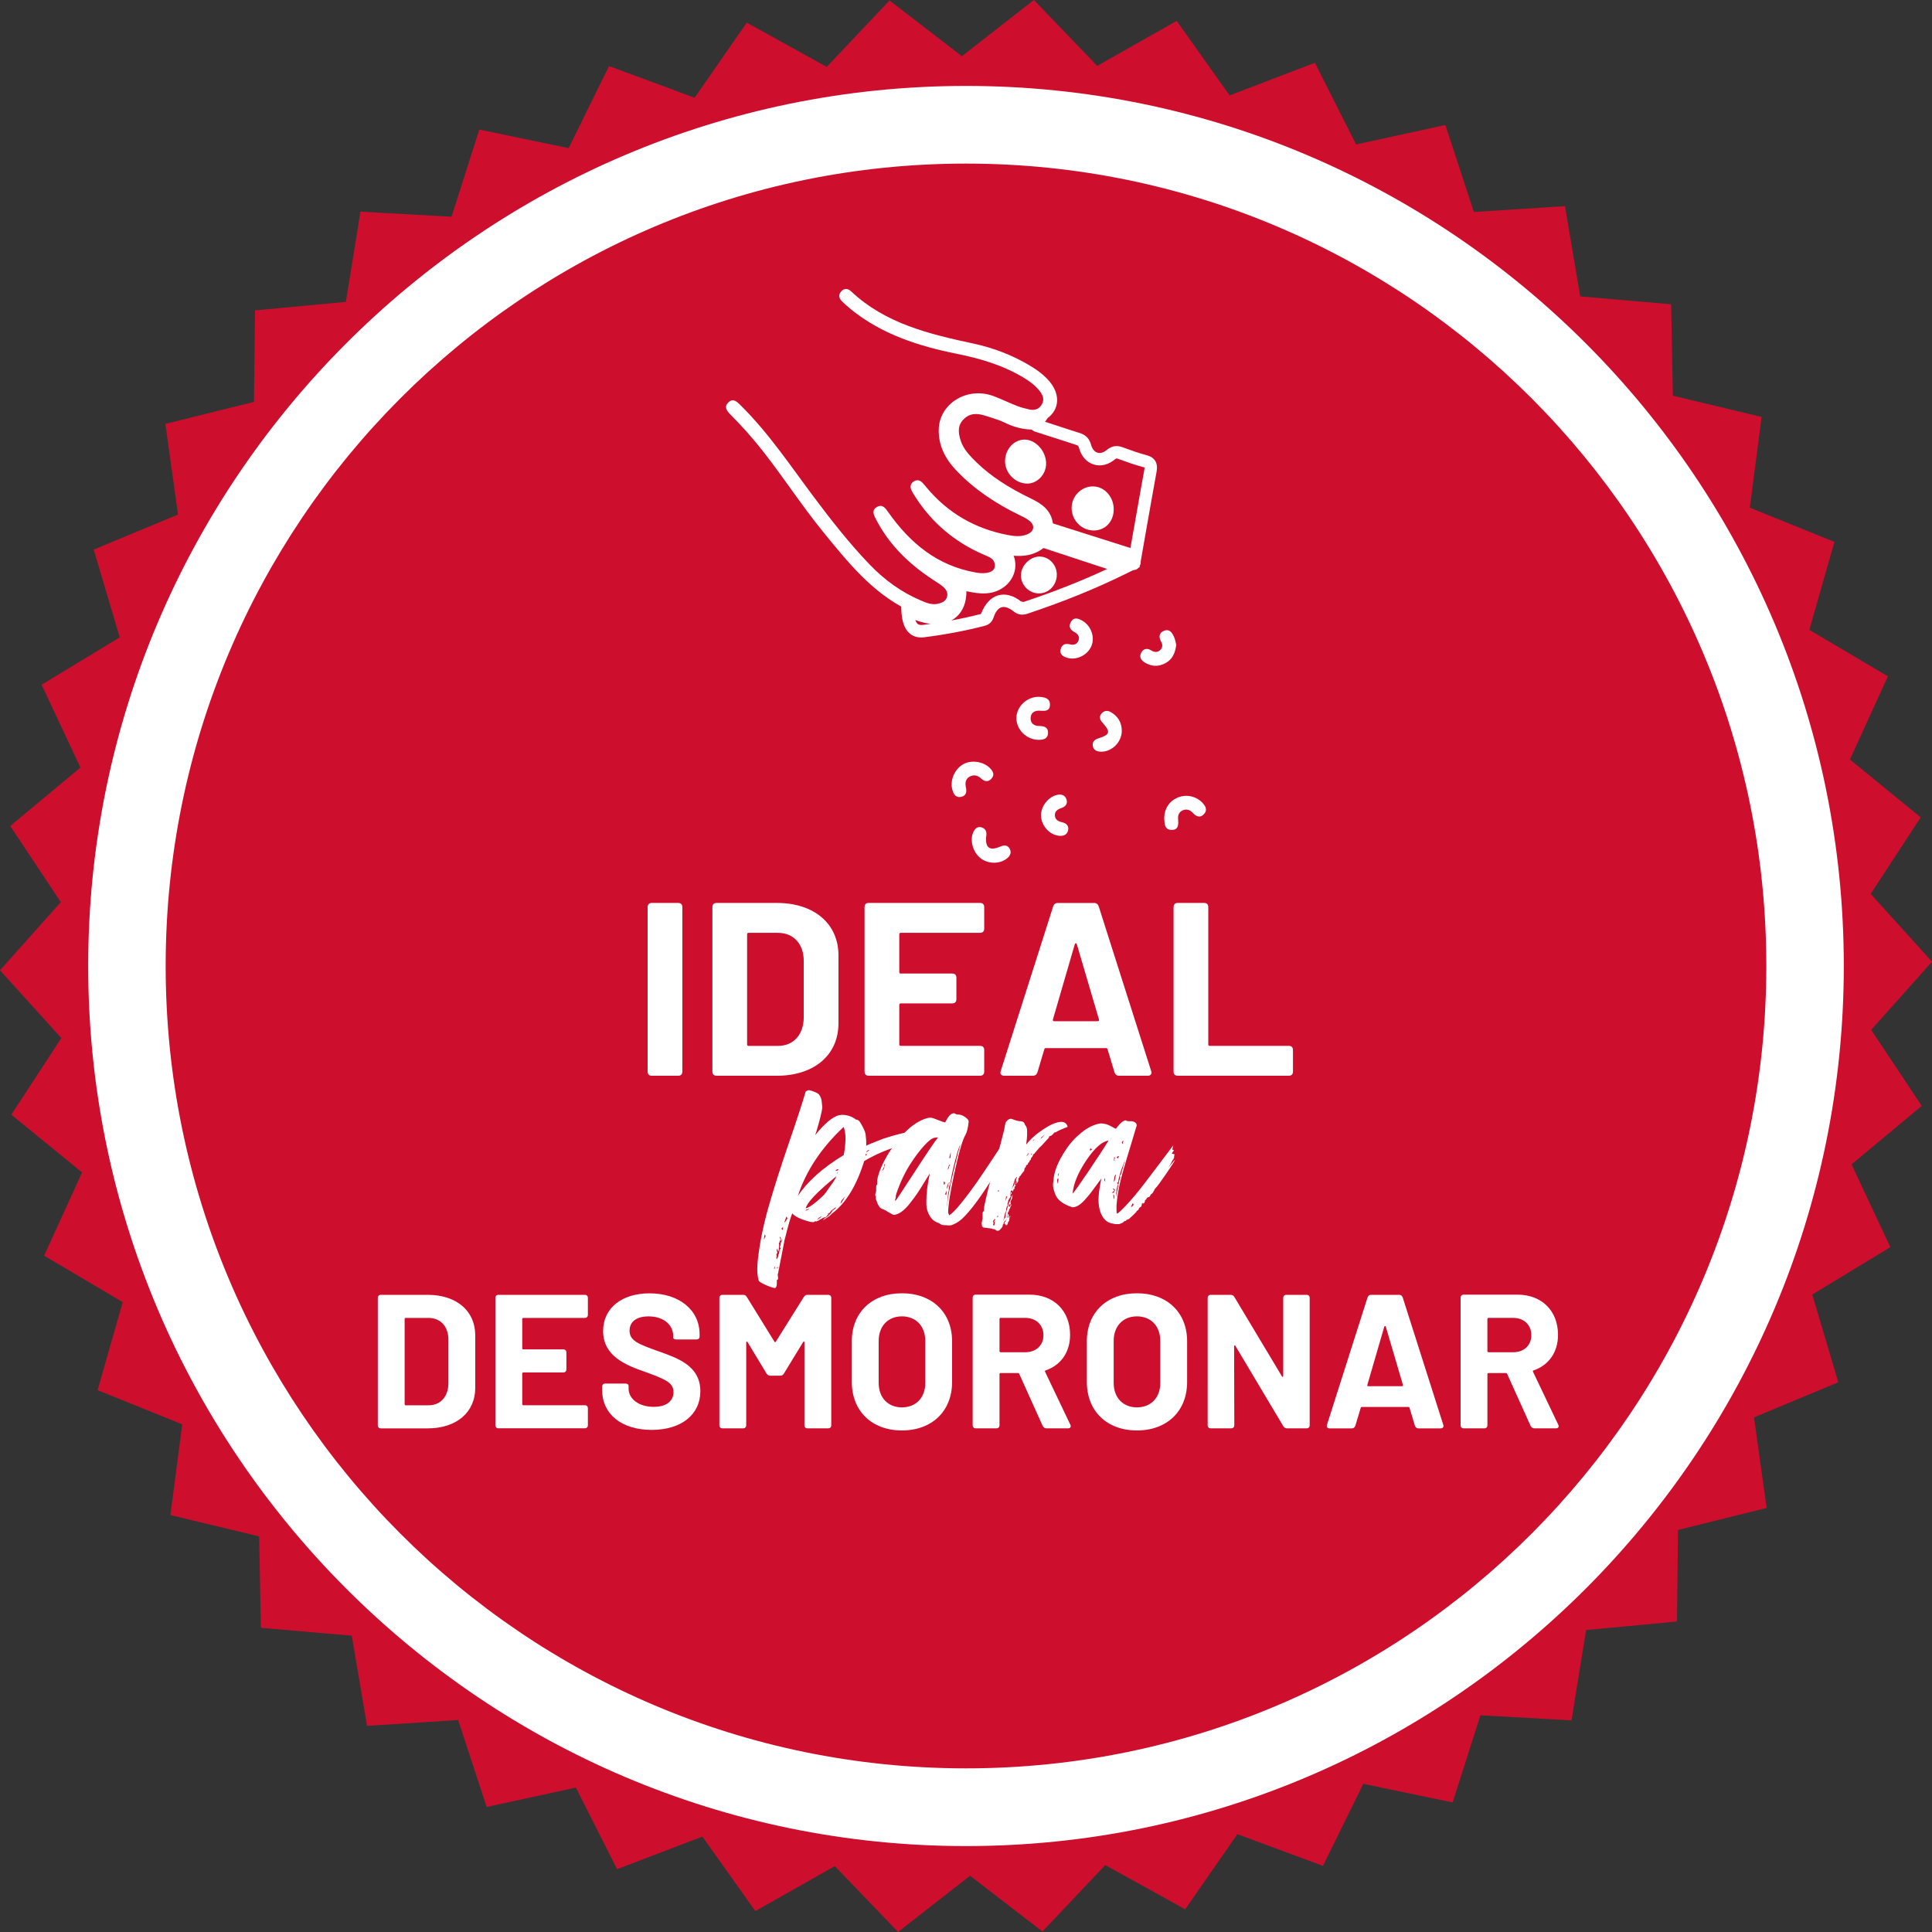 <?xml version="1.0" encoding="UTF-8"?>
<svg xmlns="http://www.w3.org/2000/svg" xmlns:xlink="http://www.w3.org/1999/xlink" version="1.1" id="Capa_1" x="0px" y="0px" viewBox="0 0 800 800" style="enable-background:new 0 0 800 800;" xml:space="preserve">
<rect x="0" y="0" width="800" height="800" fill="#333333" stroke="none"/>
<style type="text/css">
	.st0{fill:#CE0E2D;}
	.st1{fill:#FFFFFF;}
</style>
<ellipse class="st0" cx="400" cy="400" rx="350.32" ry="351.22"></ellipse>
<path class="st0" d="M774.81,426.45l18.21-20.39l6.98-7.83l-7.04-7.8l-18.35-20.28l14.96-22.9l5.75-8.81l-8.14-6.64l-21.17-17.29  l11.36-24.89l4.37-9.57l-9.04-5.34l-23.5-13.9l7.51-26.31l2.88-10.12l-9.73-3.93l-25.31-10.23l3.54-27.14l1.35-10.43l-10.19-2.44  l-26.55-6.36l-0.52-27.35l-0.2-10.51l-10.44-0.9l-27.2-2.36l-4.57-26.99l-1.75-10.38l-10.47,0.68l-27.24,1.74l-8.54-26.01l-3.27-10  L588.23,54l-26.69,5.82L549.2,35.38l-4.73-9.37l-9.81,3.74l-25.5,9.76l-15.84-22.3l-6.08-8.56l-9.13,5.17l-23.77,13.46L435.38,7.56  L428.11,0l-8.27,6.45L398.3,23.27L376.66,6.6l-8.32-6.4l-7.22,7.63l-18.8,19.87l-23.9-13.23l-9.19-5.08l-6.01,8.63l-15.59,22.46  L262.03,31l-9.84-3.64l-4.65,9.43l-12.07,24.55l-26.73-5.55l-10.27-2.13l-3.2,10.02l-8.3,26.07l-27.24-1.52l-10.49-0.6L147.59,98  l-4.37,27.01l-27.19,2.54l-10.44,0.98l-0.11,10.51l-0.32,27.38L78.67,173l-10.19,2.53l1.46,10.42l3.77,27.11l-25.22,10.49  l-9.69,4.04l2.99,10.08l7.79,26.25L26.2,278.1l-8.97,5.44l4.46,9.52l11.62,24.77L12.3,335.31l-8.06,6.72l5.81,8.74l15.14,22.78  L7,393.94l-7,7.83l7.05,7.79l18.35,20.29l-14.96,22.91l-5.76,8.8l8.15,6.65L34,485.48l-11.36,24.89l-4.37,9.58l9.03,5.33  l23.52,13.91l-7.53,26.33l-2.88,10.12l9.74,3.92l25.31,10.23l-3.54,27.15l-1.36,10.42l10.21,2.45l26.54,6.37l0.51,27.34l0.19,10.51  l10.46,0.91l27.19,2.36l4.57,26.97l1.76,10.38l10.46-0.67l27.25-1.76l8.54,26.02l3.27,9.99l10.25-2.23l26.68-5.81l12.35,24.42  l4.73,9.38l9.8-3.75l25.52-9.75l15.85,22.29l6.07,8.56l9.13-5.16l23.78-13.46l18.94,19.7l7.27,7.56l8.26-6.46l21.55-16.81  l21.64,16.68l8.33,6.39l7.21-7.63l18.8-19.87l23.89,13.22l9.19,5.11l6.01-8.65l15.6-22.47l25.61,9.49l9.83,3.64l4.64-9.43  l12.08-24.55l26.73,5.57l10.26,2.12l3.2-10.03l8.3-26.04l27.26,1.52l10.47,0.58l1.67-10.4l4.36-27l27.17-2.53l10.46-1l0.12-10.51  l0.29-27.39l26.53-6.59l10.19-2.53l-1.46-10.42l-3.77-27.08l25.21-10.51l9.68-4.03l-2.99-10.08l-7.78-26.24l23.36-14.19l8.98-5.44  l-4.47-9.51l-11.61-24.77l21-17.49l8.05-6.72l-5.79-8.75L774.81,426.45z M752.81,451.68C724.34,647.01,543.29,782.23,348.43,753.7  C153.64,725.16,18.74,543.66,47.2,348.31C75.66,152.97,256.74,17.75,451.55,46.27C646.38,74.83,781.26,256.31,752.81,451.68z"></path>
<path class="st1" d="M400,35.58c-200.43,0-363.48,163.48-363.48,364.4c0,200.94,163.05,364.44,363.48,364.44  c200.42,0,363.48-163.5,363.48-364.44C763.48,199.06,600.42,35.58,400,35.58z M400,732.24c-183.03,0-331.4-148.77-331.4-332.26  C68.6,216.51,216.97,67.74,400,67.74c183.02,0,331.4,148.78,331.4,332.24C731.4,583.48,583.02,732.24,400,732.24z"></path>
<g>
	<path class="st1" d="M268.17,443.71v-68.08c0-1.12,0.61-1.74,1.73-1.74h10.91c1.12,0,1.73,0.61,1.73,1.74v68.08   c0,1.12-0.61,1.74-1.73,1.74H269.9C268.78,445.45,268.17,444.83,268.17,443.71z"></path>
	<path class="st1" d="M294.99,443.71v-68.08c0-1.12,0.61-1.74,1.73-1.74h24.98c15.4,0,25.49,8.59,25.49,21.67v28.21   c0,13.08-10.09,21.67-25.49,21.67h-24.98C295.6,445.45,294.99,444.83,294.99,443.71z M309.97,433.08h12.24   c6.32,0,10.5-4.6,10.6-11.65v-23.51c0-7.05-4.18-11.65-10.71-11.65h-12.13c-0.41,0-0.61,0.2-0.61,0.61v45.59   C309.36,432.87,309.57,433.08,309.97,433.08z"></path>
	<path class="st1" d="M405.81,386.26h-32.83c-0.31,0-0.61,0.2-0.61,0.61v15.64c0,0.41,0.2,0.61,0.61,0.61h21.31   c1.12,0,1.73,0.61,1.73,1.74v8.89c0,1.12-0.61,1.74-1.73,1.74h-21.31c-0.31,0-0.61,0.2-0.61,0.61v16.36c0,0.31,0.2,0.61,0.61,0.61   h32.83c1.12,0,1.73,0.61,1.73,1.74v8.89c0,1.12-0.61,1.74-1.73,1.74h-46.09c-1.12,0-1.73-0.61-1.73-1.74v-68.08   c0-1.12,0.61-1.74,1.73-1.74h46.09c1.12,0,1.73,0.61,1.73,1.74v8.89C407.55,385.65,406.93,386.26,405.81,386.26z"></path>
	<path class="st1" d="M461.48,444.02l-2.85-9.51c-0.1-0.41-0.31-0.51-0.61-0.51h-24.98c-0.31,0-0.51,0.1-0.61,0.51l-2.85,9.51   c-0.31,0.92-0.92,1.43-1.94,1.43H415.8c-1.22,0-1.83-0.82-1.43-1.94l21.72-68.18c0.31-0.92,0.92-1.43,1.94-1.43h14.99   c1.02,0,1.63,0.51,1.94,1.43l21.72,68.18c0.41,1.12-0.2,1.94-1.43,1.94h-11.83C462.4,445.45,461.79,444.94,461.48,444.02z    M436.5,422.86h18.05c0.41,0,0.61-0.21,0.51-0.72l-9.18-31.18c-0.2-0.51-0.61-0.51-0.82,0l-9.07,31.18   C435.89,422.65,436.09,422.86,436.5,422.86z"></path>
	<path class="st1" d="M485.95,443.71v-68.08c0-1.12,0.61-1.74,1.73-1.74h10.91c1.12,0,1.73,0.61,1.73,1.74v56.83   c0,0.41,0.2,0.61,0.61,0.61h32.73c1.12,0,1.73,0.61,1.73,1.74v8.89c0,1.12-0.61,1.74-1.73,1.74h-45.98   C486.56,445.45,485.95,444.83,485.95,443.71z"></path>
</g>
<g>
	<path class="st1" d="M156.44,590.11V537.5c0-0.87,0.47-1.34,1.34-1.34h19.31c11.9,0,19.7,6.63,19.7,16.75v21.8   c0,10.11-7.8,16.75-19.7,16.75h-19.31C156.91,591.45,156.44,590.98,156.44,590.11z M168.02,581.9h9.46c4.89,0,8.12-3.55,8.19-9   v-18.17c0-5.45-3.23-9.01-8.27-9.01h-9.38c-0.32,0-0.47,0.16-0.47,0.47v35.23C167.55,581.74,167.7,581.9,168.02,581.9z"></path>
	<path class="st1" d="M242.09,545.72h-25.37c-0.24,0-0.47,0.16-0.47,0.47v12.09c0,0.32,0.16,0.47,0.47,0.47h16.47   c0.87,0,1.34,0.47,1.34,1.34v6.87c0,0.87-0.47,1.34-1.34,1.34h-16.47c-0.24,0-0.47,0.16-0.47,0.47v12.64   c0,0.24,0.16,0.47,0.47,0.47h25.37c0.87,0,1.34,0.47,1.34,1.34v6.87c0,0.87-0.47,1.34-1.34,1.34h-35.62   c-0.87,0-1.34-0.47-1.34-1.34V537.5c0-0.87,0.47-1.34,1.34-1.34h35.62c0.87,0,1.34,0.47,1.34,1.34v6.87   C243.43,545.24,242.96,545.72,242.09,545.72z"></path>
	<path class="st1" d="M249.34,575.58v-1.34c0-0.87,0.47-1.34,1.34-1.34h8.27c0.87,0,1.34,0.39,1.34,1.03v1.11   c0,4.03,4.02,7.5,10.4,7.5c5.99,0,8.2-3,8.2-6.16c0-4.03-4.02-5.45-11.5-8.22c-8.2-2.84-17.65-6.56-17.65-16.98   c0-9.72,7.96-15.64,19.23-15.64c12.13,0,20.72,6.79,20.72,16.98v0.79c0,0.87-0.47,1.34-1.34,1.34h-8.27   c-0.87,0-1.34-0.32-1.34-0.79v-0.79c0-4.11-3.55-7.98-10.17-7.98c-5.04,0-7.88,2.21-7.88,5.92c0,4.11,3.47,5.53,12.21,8.61   c7.17,2.61,17.1,5.69,17.1,16.43c0,9.64-7.8,16.04-20.17,16.04S249.34,585.61,249.34,575.58z"></path>
	<path class="st1" d="M297.88,590.11V537.5c0-0.87,0.47-1.34,1.34-1.34h8.43c0.71,0,1.18,0.24,1.58,0.87l11.42,18.49   c0.16,0.32,0.47,0.32,0.63,0l11.58-18.49c0.39-0.63,0.87-0.87,1.58-0.87h8.43c0.87,0,1.34,0.47,1.34,1.34v52.61   c0,0.87-0.47,1.34-1.34,1.34h-8.43c-0.87,0-1.34-0.47-1.34-1.34V555.9c0-0.47-0.32-0.55-0.55-0.16l-7.96,13.03   c-0.39,0.63-0.87,0.87-1.58,0.87H319c-0.71,0-1.18-0.24-1.58-0.87l-7.88-13.03c-0.24-0.39-0.55-0.32-0.55,0.16v34.21   c0,0.87-0.47,1.34-1.34,1.34h-8.43C298.35,591.45,297.88,590.98,297.88,590.11z"></path>
	<path class="st1" d="M352.72,572.26v-16.91c0-11.85,8.27-19.83,20.72-19.83c12.53,0,20.8,7.98,20.8,19.83v16.91   c0,12.01-8.27,20.06-20.8,20.06C361,592.32,352.72,584.27,352.72,572.26z M383.14,572.65v-17.38c0-6.16-3.86-10.19-9.69-10.19   c-5.75,0-9.61,4.03-9.61,10.19v17.38c0,6.08,3.86,10.11,9.61,10.11C379.28,582.76,383.14,578.74,383.14,572.65z"></path>
	<path class="st1" d="M431.75,590.43l-9.69-21.49c-0.08-0.24-0.31-0.39-0.55-0.39h-7.17c-0.32,0-0.47,0.16-0.47,0.47v21.09   c0,0.87-0.47,1.34-1.34,1.34h-8.43c-0.87,0-1.34-0.47-1.34-1.34v-52.69c0-0.87,0.47-1.34,1.34-1.34h22.14   c10.16,0,16.86,6.71,16.86,16.67c0,7.19-3.86,12.56-10.09,14.69c-0.32,0.08-0.39,0.4-0.24,0.63l10.4,21.8   c0.47,0.87,0.08,1.58-0.95,1.58h-8.9C432.62,591.45,432.07,591.06,431.75,590.43z M413.87,546.19v13.27c0,0.24,0.16,0.47,0.47,0.47   h10.24c4.41,0,7.49-2.84,7.49-7.03c0-4.27-3.07-7.19-7.49-7.19h-10.24C414.03,545.72,413.87,545.87,413.87,546.19z"></path>
	<path class="st1" d="M450.04,572.26v-16.91c0-11.85,8.27-19.83,20.72-19.83c12.53,0,20.8,7.98,20.8,19.83v16.91   c0,12.01-8.27,20.06-20.8,20.06C458.31,592.32,450.04,584.27,450.04,572.26z M480.45,572.65v-17.38c0-6.16-3.86-10.19-9.69-10.19   c-5.75,0-9.61,4.03-9.61,10.19v17.38c0,6.08,3.86,10.11,9.61,10.11C476.59,582.76,480.45,578.74,480.45,572.65z"></path>
	<path class="st1" d="M500.07,590.11V537.5c0-0.87,0.47-1.34,1.34-1.34h8.12c0.71,0,1.18,0.24,1.58,0.87l19.7,32.86   c0.24,0.39,0.55,0.32,0.55-0.16V537.5c0-0.87,0.47-1.34,1.34-1.34h8.27c0.87,0,1.34,0.47,1.34,1.34v52.61   c0,0.87-0.47,1.34-1.34,1.34h-8.04c-0.71,0-1.18-0.32-1.58-0.95l-19.78-33.18c-0.24-0.39-0.55-0.32-0.55,0.16l0.08,32.62   c0,0.87-0.47,1.34-1.34,1.34h-8.35C500.54,591.45,500.07,590.98,500.07,590.11z"></path>
	<path class="st1" d="M585.88,590.35l-2.21-7.35c-0.08-0.32-0.24-0.4-0.47-0.4h-19.3c-0.24,0-0.39,0.08-0.47,0.4l-2.21,7.35   c-0.24,0.71-0.71,1.11-1.5,1.11h-9.14c-0.95,0-1.42-0.63-1.1-1.5l16.78-52.69c0.24-0.71,0.71-1.11,1.5-1.11h11.58   c0.79,0,1.26,0.39,1.5,1.11l16.78,52.69c0.31,0.87-0.16,1.5-1.1,1.5h-9.14C586.59,591.45,586.12,591.06,585.88,590.35z M566.58,574   h13.95c0.31,0,0.47-0.16,0.39-0.55l-7.09-24.09c-0.16-0.39-0.47-0.39-0.63,0l-7.01,24.09C566.1,573.84,566.26,574,566.58,574z"></path>
	<path class="st1" d="M633.79,590.43l-9.69-21.49c-0.08-0.24-0.31-0.39-0.55-0.39h-7.17c-0.32,0-0.47,0.16-0.47,0.47v21.09   c0,0.87-0.47,1.34-1.34,1.34h-8.43c-0.87,0-1.34-0.47-1.34-1.34v-52.69c0-0.87,0.47-1.34,1.34-1.34h22.14   c10.17,0,16.86,6.71,16.86,16.67c0,7.19-3.86,12.56-10.09,14.69c-0.32,0.08-0.39,0.4-0.24,0.63l10.4,21.8   c0.47,0.87,0.08,1.58-0.95,1.58h-8.9C634.66,591.45,634.11,591.06,633.79,590.43z M615.9,546.19v13.27c0,0.24,0.16,0.47,0.47,0.47   h10.24c4.41,0,7.49-2.84,7.49-7.03c0-4.27-3.07-7.19-7.49-7.19h-10.24C616.06,545.72,615.9,545.87,615.9,546.19z"></path>
</g>
<g>
	<path class="st1" d="M375.88,469.26h-0.39c0.17,0.35,0.3,0.48,0.39,0.39l-0.65,1.31c0,0.09-0.02,0.22-0.06,0.39   c-0.04,0.18-0.07,0.35-0.07,0.52c0,0.26-0.22,0.39-0.65,0.39l-0.13,0.26c0,0.18-0.04,0.26-0.13,0.26c-0.18,0-0.26,0.22-0.26,0.66   c0.09-0.09,0.26-0.13,0.52-0.13c0,0.09-0.04,0.22-0.13,0.39l-0.13,0.26c-6.1,1.66-11.55,3.93-16.35,6.82   c-3.14,10.14-7.54,17.35-13.21,21.63c-0.87,0.87-1.35,1.31-1.44,1.31c-0.18,0-0.35,0.13-0.52,0.39c-0.18,0-0.39,0.13-0.65,0.39   l-1.31,0.79c0.17-0.26,0.48-0.57,0.92-0.92c0.7-0.35,1.35-0.87,1.96-1.57c0.44-0.35,0.78-0.83,1.05-1.44   c0.87-0.61,1.35-1,1.44-1.18c0-0.17,0.04-0.31,0.13-0.39l-2.09,1.57c-0.26,0.44-0.44,0.7-0.52,0.79c-0.18,0.18-0.44,0.26-0.78,0.26   c-0.09,0.09-0.07,0.15,0.07,0.2c0.13,0.04,0.24,0.07,0.33,0.07c-0.26,0.09-0.39,0.18-0.39,0.26c-0.18,0-0.26,0.13-0.26,0.39   l-0.65,0.66c-0.61,0.09-1.05,0.22-1.31,0.39c-0.18,0.18-0.39,0.31-0.65,0.39c-0.26,0.09-0.44,0.18-0.52,0.26   c-0.26,0.26-0.78,0.52-1.57,0.79l-0.13-0.13c-0.09,0-0.18,0-0.26,0c-0.26,0.26-0.48,0.39-0.65,0.39l-1.31-0.13   c-4.01-1.05-6.5-2.23-7.45-3.54c-0.7,1.57-1.7,5.03-3.01,10.36l-0.13,0.39l-2.09,10.75c-0.09,0.35-0.2,0.92-0.33,1.7   c-0.13,0.79-0.24,1.35-0.33,1.71c-0.09,0.09-0.13,0.26-0.13,0.52c0,0.09,0.02,0.3,0.07,0.66c0.04,0.35,0.07,0.61,0.07,0.79   c0,0.44-0.13,0.66-0.39,0.66c-0.09,0-0.13,0.13-0.13,0.39v1.18c0,0.87-0.22,1.49-0.65,1.84c-0.7,0-2.01-0.42-3.92-1.25   c-1.92-0.83-2.92-1.51-3.01-2.03c-0.35-1.4-0.52-2.97-0.52-4.72c0-0.88,0.09-2.19,0.26-3.93c0.78-6.9,2.27-14.18,4.45-21.83   c2.18-7.65,4.95-16.34,8.3-26.09c3.35-9.74,5.69-16.89,7-21.43c0.44-0.44,0.92-0.66,1.44-0.66c0.61,0.09,1.44,0.35,2.48,0.79   c1.05,0.44,1.65,0.88,1.83,1.31c0.52,0.7,0.83,1.57,0.92,2.62l0.26,2.49c-0.26,2.01-1.09,5.33-2.48,9.96l-0.52,1.57l0.26-0.39   c3.75-4.63,6.97-7.3,9.68-8c0.17,0,0.39-0.02,0.65-0.07c0.26-0.04,0.44-0.07,0.52-0.07c2,0,3.84,0.57,5.49,1.7   c0,0.18,0.17,0.26,0.52,0.26c0.61,0.09,1.13,0.48,1.57,1.18c1.31,2.19,2.05,3.8,2.22,4.85c0.17,1.57,0.26,2.49,0.26,2.75v2.1   c0-0.17,2.4-1.18,7.19-3.01c4.36-1.4,8.02-2.36,10.98-2.88l-0.13,0.13c-0.09,0.09-0.22,0.18-0.39,0.26   C376.09,469.09,375.96,469.17,375.88,469.26z M316.25,513.44l0.78-1.57l-0.39-0.79C316.38,512.48,316.25,513.27,316.25,513.44z    M320.82,525.11v-0.66c-0.18,0-0.26,0.35-0.26,1.05C320.74,525.5,320.82,525.37,320.82,525.11z M321.61,520   c-0.09,0.17-0.13,0.52-0.13,1.05l0.13,0.39c0.44-0.61,0.65-1.18,0.65-1.7c0-0.09,0.13-0.35,0.39-0.79v-0.66   c0.09-0.09,0.13-0.22,0.13-0.39c0-0.26,0.04-0.44,0.13-0.52l0.39-0.39v-0.13c-0.26-0.17-0.39-0.35-0.39-0.52   c0-0.17,0.04-0.31,0.13-0.39c0.17-0.17,0.26-0.61,0.26-1.31c0-0.09,0.07-0.22,0.2-0.39c0.13-0.17,0.24-0.39,0.33-0.66l0.26-0.26   c-0.18,0-0.48,0.22-0.92,0.66c0.17-0.35,0.26-0.66,0.26-0.92c-0.18-0.35-0.26-0.7-0.26-1.05c-0.18,0.18-0.26,0.31-0.26,0.39   c0,0.18,0.09,0.39,0.26,0.66c0,0.35-0.09,0.61-0.26,0.79c-0.09,0.09-0.13,0.31-0.13,0.66c-0.18,0-0.26,0.09-0.26,0.26l0.13,0.52   c0,0.09-0.02,0.37-0.07,0.85c-0.04,0.48-0.09,0.94-0.13,1.38s-0.11,0.66-0.2,0.66l-0.26-0.52c-0.09-0.17-0.13-0.44-0.13-0.79   c-0.18,0.35-0.26,0.66-0.26,0.92c0,0.09,0.04,0.18,0.13,0.26v0.26c0.09-0.09,0.13-0.07,0.13,0.07c0,0.13,0,0.24,0,0.33l-0.39,0.79   C321.48,519.73,321.52,519.91,321.61,520z M322.13,524.98l-0.13-0.13c0-0.18,0-0.31,0-0.39l-0.39,0.79   C321.78,525.24,321.96,525.15,322.13,524.98z M323.57,508.59l0.39,0.79c0.17-0.17,0.26-0.44,0.26-0.79v-0.52   C323.96,508.42,323.74,508.59,323.57,508.59z M326.05,504.53c-0.18-0.26-0.26-0.52-0.26-0.79c-0.26,0.18-0.39,0.39-0.39,0.66   l-0.65,1.84c0.26-0.09,0.52-0.37,0.78-0.85C325.79,504.9,325.97,504.61,326.05,504.53z M350.11,472.01v-1.44   c-0.18-1.83-0.44-3.15-0.78-3.93c-9.24,8.65-15.56,18.18-18.96,28.58c4.01-6.03,10.33-11.67,18.96-16.91   C349.68,477.08,349.94,474.99,350.11,472.01z M333.38,501.25c0.78,0,1.35-0.26,1.7-0.79l-1.31,0.52   C333.59,501.16,333.46,501.25,333.38,501.25z M333.64,500.33c0.78-0.09,2.13-0.9,4.05-2.43c1.92-1.53,3.35-2.9,4.31-4.13   c0.44-0.7,0.92-1.4,1.44-2.1s0.98-1.33,1.37-1.9c0.39-0.57,0.81-1.25,1.24-2.03c0-0.09,0.04-0.17,0.13-0.26s0.13-0.22,0.13-0.39   l-0.65,0.52C338.26,493.64,334.25,497.88,333.64,500.33z M340.31,503.74l-0.65,0.13c-0.26,0.26-0.48,0.39-0.65,0.39   c-0.09,0.09-0.18,0.22-0.26,0.39c0,0.09-0.04,0.13-0.13,0.13l-0.52,0.26l0.65-0.13L340.31,503.74z M345.93,484.86l0.65-0.13   c0.26-0.09,0.44-0.17,0.52-0.26c0-0.17-0.02-0.26-0.07-0.26c-0.04,0-0.07-0.04-0.07-0.13C346.45,484.25,346.1,484.51,345.93,484.86   z M346.71,485.39c0,0.18-0.09,0.35-0.26,0.52c0.09,0,0.17-0.04,0.26-0.13h0.13C346.85,485.6,346.8,485.47,346.71,485.39z    M348.02,498.5l0.78-1.05c0-0.09,0.09-0.26,0.26-0.52l0.26-0.39l0.52-1.05l-1.44,1.7c0,0.09-0.02,0.2-0.07,0.33   c-0.04,0.13-0.11,0.28-0.2,0.46C348.06,498.15,348.02,498.32,348.02,498.5z M358.61,478.57l0.39-0.79   c-0.09,0.09-0.22,0.13-0.39,0.13c-0.18,0-0.26,0.09-0.26,0.26C358.35,478.26,358.44,478.39,358.61,478.57z M359.01,477l0.65-0.52   c0.17,0,0.26-0.09,0.26-0.26h-0.39l-0.78,0.66c-0.09,0.09-0.09,0.13,0,0.13C358.83,477,358.92,477,359.01,477z"></path>
	<path class="st1" d="M393,503.21c1.05-0.52,2.7-2.18,4.97-4.98c2.27-2.8,4.4-5.64,6.41-8.52c2-2.88,4.18-6.12,6.54-9.7   c2.35-3.58,3.79-5.72,4.31-6.42l-0.52,4.19l1.05-1.44l-0.13,0.92l-0.39,0.66l0.65-0.26l0.26,1.05l-0.13,1.05l-3.66,5.9   c-5.93,9.62-10.64,15.99-14.12,19.14c-1.31,1.14-2.7,1.97-4.18,2.49c-0.18,0.09-0.52,0.13-1.05,0.13c-0.09,0-0.48-0.02-1.18-0.07   c-0.7-0.04-1.13-0.07-1.31-0.07c-0.26,0-0.5-0.07-0.72-0.2s-0.48-0.28-0.79-0.46c-0.31-0.17-0.59-0.31-0.85-0.39   c-1.4-0.52-2.51-1.53-3.33-3.02c-0.83-1.49-1.24-3.06-1.24-4.72v-1.18c0-3.32,0.48-7.12,1.44-11.41c-0.26,0.35-1,1.53-2.22,3.54   s-2.2,3.56-2.94,4.65s-1.72,2.43-2.94,4s-2.4,2.78-3.53,3.6c-1.13,0.83-2.22,1.29-3.27,1.38c-0.09,0-0.35-0.11-0.79-0.33   s-0.92-0.48-1.44-0.79s-0.83-0.5-0.91-0.59c-0.26-0.17-0.68-0.37-1.24-0.59c-0.57-0.22-0.94-0.39-1.11-0.52   c-0.18-0.13-0.44-0.46-0.79-0.98c-0.35-0.52-0.65-1.22-0.92-2.1c-0.09-0.26-0.18-0.48-0.26-0.66v-1.05   c-0.18-0.35-0.26-0.57-0.26-0.66c0-0.17,0.07-0.48,0.2-0.92s0.2-0.79,0.2-1.05v-1.18c0-0.61,0.13-1,0.39-1.18v-1.7   c0.61-3.41,2.31-7.34,5.1-11.8c1.92-3.06,4.19-5.88,6.8-8.46c2.62-2.58,5.32-4.35,8.11-5.31c0.7-0.26,1.44-0.39,2.22-0.39   c0.44,0,1.39,0.31,2.88,0.92c1.48,0.61,2.48,0.96,3.01,1.05c0.09-0.09,0.33-0.5,0.72-1.25c0.39-0.74,0.85-1.35,1.37-1.84   c0.52-0.48,1.09-0.72,1.7-0.72l1.05,0.52h0.52c0.96,0,1.94,0.35,2.94,1.05c1,0.7,1.5,1.31,1.5,1.83c-0.26,2.54-0.7,4.37-1.31,5.51   c-1.13,1.75-2.62,6.77-4.45,15.08c-1.83,8.3-2.75,14.03-2.75,17.17L393,503.21z M366.33,482.89c-0.26,0.26-0.61,0.88-1.05,1.84   C365.72,484.64,366.07,484.03,366.33,482.89z M365.94,482.63c0.09,0,0.22,0.09,0.39,0.26l0.13-1.05c-0.09,0-0.15,0.11-0.2,0.33   C366.22,482.39,366.11,482.55,365.94,482.63z M388.43,470.96c-0.18,0-0.41,0.02-0.72,0.07c-0.31,0.04-0.5,0.07-0.59,0.07   c-1.04,0.09-2.51,1.16-4.38,3.21c-1.88,2.05-3.68,4.44-5.43,7.14c-2.44,3.67-4.49,7.95-6.15,12.85c-0.18,0.44-0.26,1.01-0.26,1.71   l-0.39,1.18c0.26-0.09,0.48-0.22,0.65-0.39c0.61-0.87,2.57-3.84,5.88-8.92C383.33,478.17,387.12,472.54,388.43,470.96z    M390.78,489.19v1.31c0.35,0,0.52-0.26,0.52-0.79C391.31,489.54,391.13,489.36,390.78,489.19z M391.31,494.43   c0.26,0.26,0.44,0.39,0.52,0.39c0-0.35,0.04-0.57,0.13-0.66l-0.13-1.18C391.65,493.78,391.48,494.26,391.31,494.43z M392.87,492.07   v0.79c-0.18,0.7-0.33,1.7-0.46,3.01s-0.2,2.1-0.2,2.36c0,0.09-0.02,0.22-0.06,0.39c-0.04,0.18-0.06,0.31-0.06,0.39v0.66   c0.35-3.67,1.39-9.13,3.14-16.39c1.05-4.54,1.88-7.65,2.48-9.31c-0.61,0.61-1.66,4.06-3.14,10.36c-0.61,2.71-0.96,4.54-1.05,5.51   c0,0.26-0.11,0.61-0.33,1.05C392.98,491.33,392.87,491.72,392.87,492.07z M392.22,492.33c0-0.26,0.17-0.83,0.52-1.7l-0.26-0.79   v0.52c0,0.35-0.09,0.61-0.26,0.79c-0.09,0.09-0.13,0.31-0.13,0.66C392.09,492.07,392.13,492.25,392.22,492.33z M393.14,482.11   c-0.09,0.18-0.18,0.37-0.26,0.59c-0.09,0.22-0.18,0.48-0.26,0.79c-0.09,0.31-0.18,0.59-0.26,0.85l0.39-0.39   c0.17-0.26,0.26-0.61,0.26-1.05l0.13-0.13c0.09-0.09,0.13-0.17,0.13-0.26C393.27,482.42,393.22,482.28,393.14,482.11z    M393.27,489.58c-0.09,0-0.18,0.04-0.26,0.13h-0.13c0,0.09-0.04,0.26-0.13,0.52c0.09,0,0.22-0.13,0.39-0.39L393.27,489.58z    M393.53,479.49c0-0.09,0.02-0.28,0.06-0.59s0.07-0.5,0.07-0.59v-1.18l-0.65,2.49l0.13-0.13H393.53z"></path>
	<path class="st1" d="M410.66,508.72c-0.26,0-0.81-0.07-1.63-0.2c-0.83-0.13-1.33-0.2-1.5-0.2c-0.44,0-0.65-0.13-0.65-0.39   c-0.18,0-0.26-0.09-0.26-0.26c0-0.09-0.02-0.26-0.07-0.52c-0.04-0.26-0.06-0.48-0.06-0.66c0-0.26,0.04-0.44,0.13-0.52   c0-0.44,0.09-0.92,0.26-1.44v-2.36c0.09-0.35,0.26-0.57,0.52-0.66l0.13-1.83c0.87-4.37,2.29-10.01,4.25-16.91   s3.29-11.84,3.99-14.81c0.35-1.75,0.52-2.67,0.52-2.75c0-0.17,0.09-0.39,0.26-0.66l0.39-0.39c0.35-0.52,0.92-0.83,1.7-0.92   c0.08,0,0.35,0.09,0.78,0.26c0.44,0.18,0.96,0.35,1.57,0.52c0.61,0.18,1.09,0.26,1.44,0.26c1.13,0,1.79,0.48,1.96,1.44   c0.61,0.61,0.92,1.49,0.92,2.62v1.57c0,0.61-0.13,1.97-0.39,4.06c1.74-2.27,4.14-4.41,7.19-6.42s5.53-3.01,7.45-3.01   c1.05,0,1.83,0.48,2.35,1.44c0,0.09,0.02,0.18,0.07,0.26c0.04,0.09,0.07,0.18,0.07,0.26c0,0.18-0.13,0.26-0.39,0.26   c-1.83,0.7-3.36,1.4-4.58,2.1c-0.52,0-0.79,0.18-0.79,0.52l-1.05,0.92c-0.61,0-0.92,0.26-0.92,0.79l-3.01,3.28   c-0.18,0.18-0.42,0.39-0.72,0.66c-0.31,0.26-0.46,0.44-0.46,0.52c-0.26,0.26-0.57,0.61-0.92,1.05s-0.61,0.74-0.79,0.92   c0,0.18-0.13,0.26-0.39,0.26c0,0.09-0.09,0.26-0.26,0.52c-0.18,0.26-0.26,0.48-0.26,0.66c-0.44,0.26-0.65,0.66-0.65,1.18   l-0.52,0.52c0,0.09-0.04,0.26-0.13,0.52l-0.39,0.26c0,0.09-0.04,0.2-0.13,0.33c-0.09,0.13-0.13,0.24-0.13,0.33   c0.09,0.09,0,0.18-0.26,0.26l-0.39,0.13c0,0.09-0.02,0.22-0.07,0.39c-0.04,0.18-0.07,0.31-0.07,0.39   c-0.44,0.26-0.65,0.74-0.65,1.44c-0.96,1.22-1.57,2.05-1.83,2.49c-0.09-0.09-0.18-0.17-0.26-0.26c0,0.26,0.04,0.39,0.13,0.39   c0,0.26-0.13,0.39-0.39,0.39c0,0.09,0,0.22,0,0.39l-0.13,0.26v0.52c0,0.18-0.04,0.31-0.13,0.39c-0.09,0-0.13,0.13-0.13,0.39   c-0.17,0-0.39,0.22-0.65,0.66c0-0.35,0.04-0.52,0.13-0.52l0.13-0.52l-0.13-0.13l-0.26-0.13l0.13-0.39c0-0.09,0-0.22,0-0.39   l0.13-0.26c0.17-0.17,0.26-0.39,0.26-0.66c-0.09,0-0.22,0.11-0.39,0.33c-0.18,0.22-0.35,0.46-0.52,0.72l-0.13,0.52   c-0.17,0.52-0.26,0.88-0.26,1.05c-0.18,0-0.26,0.22-0.26,0.66c0,0.09-0.07,0.28-0.2,0.59s-0.24,0.57-0.33,0.79   s-0.13,0.37-0.13,0.46l0.13-0.26c0.09-0.17,0.2-0.39,0.33-0.66c0.13-0.26,0.28-0.44,0.46-0.52c0.17-0.7,0.3-1.05,0.39-1.05   c0-0.44,0.09-0.66,0.26-0.66c-0.09,0.79-0.18,1.36-0.26,1.7l0.52-0.39c-0.09,0.35-0.31,0.61-0.65,0.79v0.66   c0,0.26-0.13,0.39-0.39,0.39c-0.09,0.61-0.22,0.92-0.39,0.92l-0.13-0.52c-0.44,0.18-0.65,0.31-0.65,0.39   c0,0.09-0.04,0.26-0.13,0.52c-0.09,0.26-0.13,0.44-0.13,0.52l-0.13,0.79c0.26-0.52,0.39-1,0.39-1.44c0.26,0,0.39,0.09,0.39,0.26   c0,0.26-0.13,0.52-0.39,0.79l-0.13,0.13c0,0.09,0,0.18,0,0.26c0,0.18,0.09,0.26,0.26,0.26l-0.26,0.26l-0.92,1.57   c0,0.52-0.09,0.88-0.26,1.05v0.92c-0.09,0.09-0.26,0.48-0.52,1.18c-0.09,1.31-0.26,1.97-0.52,1.97l-0.26,1.31   c0,0.09-0.04,0.29-0.13,0.59c-0.09,0.31-0.18,0.63-0.26,0.98v0.39c0.17-0.61,0.3-0.96,0.39-1.05c0.35,0,0.52-0.57,0.52-1.71   c0.26-0.87,0.39-1.4,0.39-1.57l0.52-1.57c0-0.17,0.04-0.37,0.13-0.59s0.13-0.37,0.13-0.46c0-0.17,0.07-0.35,0.2-0.52   c0.13-0.17,0.2-0.31,0.2-0.39l0.52-1.05c0-0.17,0.08-0.52,0.26-1.05c0-0.17,0.17-0.44,0.52-0.79l-0.13,0.92   c0,0.18-0.09,0.44-0.26,0.79l-0.13,0.39c-0.18,0.26-0.26,0.48-0.26,0.66l-0.13,0.13c0,0.09,0,0.18,0,0.26   c0.09,0.09,0.13,0.22,0.13,0.39c0,0.09-0.04,0.18-0.13,0.26v0.26L418,498.6c0,0.18-0.13,0.39-0.39,0.66   c0.17,0.18,0.26,0.39,0.26,0.66l0.13-0.26c0.09-0.09,0.22-0.26,0.39-0.52c0.17-0.26,0.3-0.44,0.39-0.52c0,0.44-0.13,0.79-0.39,1.05   l-0.13,0.66c-0.26,0.18-0.39,0.35-0.39,0.52c0,0.26-0.04,0.44-0.13,0.52c0,0.09-0.07,0.22-0.2,0.39c-0.13,0.18-0.2,0.31-0.2,0.39   c0,0.35-0.13,0.66-0.39,0.92v1.18c0.17-0.09,0.26-0.22,0.26-0.39c-0.09-0.09-0.13-0.22-0.13-0.39c0-0.09,0-0.22,0-0.39l0.13-0.26   c0.17,0,0.3-0.04,0.39-0.13v0.39c0.09,0.18,0.13,0.31,0.13,0.39l-0.13,0.39c0,0.26,0.13,0.39,0.39,0.39c0-0.52,0.13-0.79,0.39-0.79   c0,0.18-0.07,0.37-0.2,0.59s-0.2,0.37-0.2,0.46l-0.13,1.05c-0.35,0.26-0.52,0.61-0.52,1.05c0,0.09-0.06,0.22-0.2,0.39   c-0.13,0.18-0.2,0.35-0.2,0.52l-0.26-0.52l-0.39,0.52v-0.92l-0.13,0.13c-0.09,0.09-0.18,0.13-0.26,0.13c0-0.35,0.04-0.57,0.13-0.66   c0-0.17,0.09-0.26,0.26-0.26c0.09-0.35,0.17-0.61,0.26-0.79l0.39-0.26c-0.09-0.17-0.52,0.26-1.31,1.31c0,0.44-0.13,0.74-0.39,0.92   c0,0.52-0.13,0.92-0.39,1.18l-0.78,0.92c-0.26,0.26-0.48,0.39-0.65,0.39h-0.78c-0.09-0.17-0.24-0.3-0.46-0.39   c-0.22-0.09-0.37-0.17-0.46-0.26C411.18,508.98,410.83,508.9,410.66,508.72z M412.09,505.18c0-0.26-0.04-0.39-0.13-0.39   c-0.26,0-0.39,0.18-0.39,0.52c-0.26,0-0.39,0.18-0.39,0.52c0,0.09,0.09,0.22,0.26,0.39c0,0.44-0.09,0.66-0.26,0.66l0.26,0.66   c0.26,0,0.39-0.3,0.39-0.92c0-0.26,0.08-0.57,0.26-0.92l-0.52,0.26C411.57,505.71,411.75,505.44,412.09,505.18z M413.01,503.87   c0.26,0,0.39-0.13,0.39-0.39c-0.44,0-0.65,0.22-0.65,0.66C412.75,503.96,412.83,503.87,413.01,503.87z M413.66,492.86   c-0.35,0-0.52,0.13-0.52,0.39l0.39,0.13L413.66,492.86z M416.67,495.48l-0.13,0.13c0,0.09,0,0.18,0,0.26   c0,0.18-0.02,0.42-0.07,0.72c-0.04,0.31-0.07,0.59-0.07,0.85l0.65-2.1L416.67,495.48z M424.91,478.7l0.78-0.39   c0-0.09,0.02-0.26,0.07-0.52c0.04-0.26,0.07-0.44,0.07-0.52c-0.09,0-0.18,0.18-0.26,0.52l-0.13,0.39L424.91,478.7z M427.13,477.52   c0,0.09-0.04,0.18-0.13,0.26c-0.09,0.18-0.13,0.31-0.13,0.39l0.65-0.39C427.26,477.78,427.13,477.7,427.13,477.52z M428.44,471.88   c-0.44,0-0.65,0.13-0.65,0.39l-0.52,0.52C427.87,472.28,428.26,471.97,428.44,471.88z M430.92,471.62c0.87-0.87,1.39-1.44,1.57-1.7   c-0.18,0.09-0.35,0.22-0.52,0.39l-0.39,0.39C431.32,470.7,431.1,471.01,430.92,471.62z"></path>
	<path class="st1" d="M485.45,480.54c-0.52,1.14-1.05,2.1-1.57,2.88c0.26-0.35,0.67-0.87,1.24-1.57c0.57-0.7,0.94-1.13,1.11-1.31   l0.26-0.39c0,0.18-0.04,0.35-0.13,0.52c-0.18,0.44-1.35,2.25-3.53,5.44s-3.58,5.09-4.18,5.7c-0.44,0.44-0.65,0.74-0.65,0.92   c-0.44,0.87-0.76,1.38-0.98,1.51s-0.42,0.29-0.59,0.46c-0.18,0.7-0.52,1.05-1.05,1.05c-0.35,0.18-0.52,0.31-0.52,0.39l-0.13,0.13   c0,0.09,0,0.18,0,0.26l-0.65,0.52v0.52c-0.26,0.52-0.48,0.79-0.65,0.79c-0.18,0-0.35-0.09-0.52-0.26c0,0.18-0.04,0.42-0.13,0.72   c-0.09,0.31-0.13,0.5-0.13,0.59s-0.04,0.15-0.13,0.2c-0.09,0.05-0.22,0.13-0.39,0.26c-0.18,0.13-0.35,0.29-0.52,0.46   c0,0.35-0.18,0.63-0.52,0.85c-0.35,0.22-0.52,0.37-0.52,0.46c0,0.26-0.09,0.39-0.26,0.39c-0.44,0.52-1.4,1.44-2.88,2.75l-1.05,0.39   c0,0.26-0.13,0.39-0.39,0.39s-0.61,0.22-1.05,0.66c-0.18,0.18-0.7,0.39-1.57,0.66h-1.57l-1.18-0.26c-0.26,0-0.61-0.09-1.05-0.26   c-1.75-0.61-3.05-2.1-3.92-4.46c-0.52-1.57-0.79-3.28-0.79-5.11c0-1.92,0.35-4.63,1.05-8.13c0-0.09,0.02-0.2,0.07-0.33   c0.04-0.13,0.07-0.24,0.07-0.33c-0.35,0.44-1.05,1.38-2.09,2.82s-1.88,2.56-2.48,3.34c-0.61,0.79-1.4,1.7-2.35,2.75   c-0.96,1.05-1.85,1.82-2.68,2.29c-0.83,0.48-1.63,0.72-2.42,0.72l-1.05-0.39c-3.23-1.22-5.23-2.88-6.02-4.98   c-0.61-1.66-0.92-2.88-0.92-3.67c0-0.7,0.04-1.27,0.13-1.7c0.17-3.84,1.87-8.17,5.1-12.98c1.74-2.71,3.94-5.13,6.6-7.28   c2.66-2.14,5.3-3.39,7.91-3.74c0.79,0,1.55,0.11,2.29,0.33c0.74,0.22,1.57,0.59,2.48,1.12s1.42,0.79,1.5,0.79   c1.57-2.18,2.92-3.36,4.05-3.54c0.26,0.26,0.78,0.39,1.57,0.39h0.78c0.52,0,0.87,0.09,1.05,0.26c0.79,0.26,1.18,0.74,1.18,1.44   c0,0.18-0.04,0.35-0.13,0.52c-0.09,0.18-0.13,0.31-0.13,0.39c-0.7,2.45-1.79,6.08-3.27,10.88c-1.48,4.81-2.59,8.76-3.33,11.87   c-0.74,3.1-1.24,6.27-1.5,9.5v2.1c0,0.87,0.08,1.31,0.26,1.31c0.61-0.26,2-1.57,4.18-3.93s4.27-4.85,6.28-7.47   c0.78-0.96,5.05-6.6,12.81-16.91l-0.39,1.57l-0.13,0.13l0.78,0.39c-0.09,0.18-0.26,0.42-0.52,0.72c-0.26,0.31-0.39,0.5-0.39,0.59   l1.18,0.39l-0.39,1.18l0.39-0.52l-0.39,1.05C485.8,480.1,485.63,480.36,485.45,480.54z M437.86,490.11   c0.26-0.26,0.39-0.83,0.39-1.71c0-0.26-0.04-0.44-0.13-0.52c-0.26,0.26-0.39,0.57-0.39,0.92c0,0.09,0.04,0.31,0.13,0.66V490.11z    M437.99,487.09c0.26-0.17,0.39-0.44,0.39-0.79l0.13-0.52c-0.18,0.09-0.28,0.2-0.33,0.33c-0.04,0.13-0.07,0.29-0.07,0.46   C438.12,486.74,438.07,486.92,437.99,487.09z M444.13,494.3c0.87-0.96,3.16-4.19,6.87-9.7c3.7-5.51,6.38-9.61,8.04-12.32   c-2.7,0.35-5.78,3.08-9.22,8.19S444.48,490.19,444.13,494.3z M451.32,475.82v0.66l0.78-0.39l-0.39-0.79v0.26   C451.63,475.64,451.5,475.73,451.32,475.82z M457.73,489.45l-0.13-0.52c0-0.44-0.09-0.83-0.26-1.18l-0.13,0.79   C457.21,488.62,457.38,488.92,457.73,489.45z M460.35,493.91h0.78c0.35-0.52,0.52-0.92,0.52-1.18c0-0.09-0.07-0.17-0.2-0.26   s-0.2-0.17-0.2-0.26h-0.52l0.39,0.39c0.17,0.18,0.26,0.31,0.26,0.39C461.39,493.08,461.04,493.38,460.35,493.91z M461.39,494.96   l-0.39-0.39l0.13,1.97l0.26-0.52V494.96z M461.92,487.09l0.26-0.79c-0.35,0.18-0.57,0.44-0.65,0.79l-0.39,2.36l0.52-0.79   L461.92,487.09z M461.39,479.09c-0.09,0.44-0.13,0.92-0.13,1.44c0,0.09,0.13,0.13,0.39,0.13l-0.26-0.39c0-0.17,0.04-0.3,0.13-0.39   c0.09-0.09,0.13-0.22,0.13-0.39C461.65,479.22,461.57,479.09,461.39,479.09z M464.14,486.3l1.83-6.29c-1.05,2.8-1.61,4.28-1.7,4.46   l-0.65,2.1c0,0.09-0.07,0.35-0.2,0.79s-0.22,0.81-0.26,1.12s-0.07,0.55-0.07,0.72c0,0.26-0.18,0.44-0.52,0.52l0.39,0.79   c-0.52,0.88-0.78,2.58-0.78,5.11c0.7-4.02,1.18-6.47,1.44-7.34c0-0.09,0.04-0.22,0.13-0.39l0.13-0.39c0-0.09-0.04-0.22-0.13-0.39   C463.75,486.74,463.88,486.48,464.14,486.3z M463.35,478.7c-0.52,0.09-0.83,0.26-0.92,0.52l0.39,0.52   C463.18,479.14,463.35,478.79,463.35,478.7z M464.92,473.32l0.26-1.05c-0.09,0-0.22,0.11-0.39,0.33c-0.18,0.22-0.26,0.37-0.26,0.46   s0.13,0.35,0.39,0.79V473.32z M468.32,499.94c0.44-0.35,0.74-0.61,0.92-0.79c0-0.26,0.09-0.39,0.26-0.39l-0.52-0.52   c-0.09,0.26-0.22,0.57-0.39,0.92C468.41,499.5,468.32,499.76,468.32,499.94z"></path>
</g>
<g>
	<path class="st1" d="M470.12,230.27c1.52,1.02,2.88,2.19,1.76,4.21c-1.05,1.9-2.72,1.77-4.51,1.06c-0.63-0.25-1.35-0.26-2.02-0.38   c-5.54-0.15-10.43-2.81-15.65-4.19c-4.79-1.27-9.46-3.02-14.14-4.67c-2.13-0.75-4.02-0.86-6.07,0.4c-3.87,2.39-8.21,1.74-12.77,1.6   c1.88,2.96,2.53,6.1,1.21,9.28c-1.59,3.82-4.69,5.84-8.75,6.34c-2.36,0.29-4.75,0.31-7.05-0.33c-2.54-0.71-3.71-0.25-3.53,2.75   c0.25,4.25-2.09,7.14-5.74,9.01c-5.2,2.67-12.99,1.36-17.08-2.82c-14.69-7.23-24.6-19.64-34.65-31.93   c-8.84-10.81-16.43-22.54-25.02-33.53c-4.23-5.41-8.79-10.53-13.63-15.4c-1.54-1.55-2.83-3.24-0.79-5.12   c1.9-1.75,3.4-0.27,4.83,1.13c11.62,11.42,20.61,24.94,30.31,37.9c7.3,9.75,14.79,19.35,23.25,28.15   c6.05,6.29,12.95,11.37,21,14.82c2.37,1.02,4.82,2.11,7.51,1.41c1.49-0.39,2.99-0.99,3.51-2.67c0.57-1.84-0.32-3.27-1.64-4.37   c-1.26-1.05-2.69-1.92-4.07-2.82c-9.85-6.45-18.12-14.37-23.61-24.96c-0.98-1.89-2.03-3.88,0.36-5.22   c2.34-1.32,3.56,0.59,4.77,2.31c8.97,12.69,20.26,22.04,36.06,24.82c0.12,0.02,0.23,0.05,0.35,0.07c4.21,0.7,7.41-0.24,7.6-2.55   c0.27-3.36-2.74-4.08-5-5.08c-11.69-5.15-21.02-13.02-27.92-23.77c-0.64-0.99-1.31-2-1.73-3.08c-0.46-1.19-0.19-2.39,0.91-3.17   c1.19-0.84,2.46-0.82,3.56,0.2c0.69,0.64,1.27,1.4,1.87,2.12c8.89,10.69,20.23,17.2,33.85,19.77c2.55,0.48,5.19,0.76,7.7-0.23   c3.19-1.24,3.58-3.87,0.86-5.88c-1.22-0.9-2.64-1.56-4.01-2.23c-9.74-4.74-18.66-10.63-26.16-18.56c-4.5-4.75-7.3-10.27-7.14-16.85   c0.27-10.77,11.8-17.78,22.55-13.84c3.32,1.21,6.5,2.8,9.79,4.09c1.64,0.64,3.37,1.07,5.09,1.47c2.14,0.5,4.01,0.02,5.21-1.99   c1.22-2.04,0.53-3.86-0.78-5.55c-1.77-2.27-4.03-3.99-6.47-5.47c-8.59-5.22-18.05-8.03-27.82-10   c-15.88-3.19-31.08-8.05-43.94-18.45c-1.28-1.04-2.51-2.16-3.7-3.31c-1.28-1.24-1.55-2.72-0.33-4.09c1.24-1.4,2.79-1.28,4.08-0.06   c14.27,13.44,32.41,17.72,50.74,21.67c8.35,1.8,16.27,4.84,23.61,9.28c2.95,1.78,5.69,3.83,7.92,6.49   c5.73,6.86,3.19,14.86-5.45,17.21c-3.29,1.22-6.5,0.69-9.63-0.56c-4.06-1.62-8.06-3.38-12.32-4.43   c-7.83-1.93-13.37,3.77-11.31,11.56c1.17,4.43,3.92,7.78,7.12,10.79c6.85,6.46,14.77,11.36,23.22,15.44   c3.74,1.8,6.99,3.93,7.97,8.38c0.42,1.91,2.24,2.32,3.81,2.78c8.73,2.56,17.27,5.71,25.99,8.3   C466.19,228.19,468.5,228.48,470.12,230.27z"></path>
	<path class="st1" d="M472.14,233.62l-37.55-11.9c-0.92-0.29-3.36-1.06-3.67-3.98c-0.33-3.19-2.49-4.82-6.11-6.57   c-10.21-4.91-17.81-9.96-23.92-15.88c-3.28-3.17-6.35-6.39-7.9-10.92c-2.09-6.09-1.28-10.84,2.49-14.53   c3.61-3.56,8.33-4.43,14.02-2.61l1.29,0.41c2.62,0.82,5.32,1.68,7.94,2.96c3.27,1.6,6.78,2.32,10.37,2.13l5.12-0.27l-1.46,2.2   c1.89,0.6,3.6,1.16,5.32,1.73c2.92,0.96,5.84,1.92,8.77,2.83c1.95,0.61,4.07,1.68,4.94,4.96c0.45,1.68,1.39,2.86,2.59,3.24   c1.21,0.38,2.6-0.01,3.92-1.11c2.6-2.16,4.9-1.71,6.63-1.08c3.29,1.21,6.52,2.37,9.83,3.25c3.41,0.9,4.81,3.19,4.16,6.8   c-1.6,8.81-3.15,17.64-4.7,26.46L472.14,233.62z M435.99,216.73l32.1,10.19l1.07-6.09c1.55-8.83,3.1-17.67,4.7-26.48   c0.07-0.39,0.09-0.63,0.09-0.76c-0.08-0.01-0.24-0.08-0.5-0.14c-3.52-0.94-6.88-2.14-10.29-3.39c-0.89-0.34-0.98-0.27-1.58,0.21   c-2.68,2.22-5.86,2.98-8.77,2.04c-2.9-0.93-5.09-3.41-6-6.82c-0.22-0.82-0.36-1.02-1.49-1.37c-2.96-0.92-5.9-1.89-8.85-2.85   c-2.43-0.79-4.86-1.59-7.3-2.36c-0.53-0.15-1.35-0.38-1.97-1.03c-3.72-0.11-7.32-1.01-10.72-2.67c-2.27-1.11-4.68-1.87-7.22-2.67   l-1.31-0.41c-3.88-1.25-6.6-0.83-8.85,1.38c-2.29,2.25-2.66,4.99-1.22,9.18c1.19,3.45,3.7,6.07,6.61,8.89   c5.71,5.52,12.88,10.27,22.58,14.94C431.26,208.55,435.23,211.19,435.99,216.73z"></path>
	<path class="st1" d="M381.48,263.96c-1.9,0-3.51-0.56-4.82-1.68c-2.13-1.81-3.25-4.96-3.44-9.65l-0.16-3.98l5.72,2.36   c1.31,0.57,2.62,1.15,3.97,1.55c4.2,1.25,7.69,0.93,9.82-0.94c2.1-1.84,2.88-5.22,2.19-9.51l-0.55-3.44l3.45,0.48   c1.22,0.17,2.43,0.4,3.63,0.64c2.32,0.45,4.55,0.88,6.7,0.77c2.44-0.13,4.63-1.2,5.98-2.91c1.09-1.38,1.52-3.07,1.21-4.74   c-0.21-1.14-0.98-2.05-2.33-3.57l-5.2-5.95l6.81,0.94c6.44,0.9,11.03,1.53,14.93-1.89c1.57-1.38,3.4-0.73,3.99-0.52l38.73,12.74   l-5.64,2.79c-12.57,6.21-25.98,11.66-41,16.67c-2.26,0.74-4.02,0.44-5.87-1.03c-1.84-1.46-3.59-2.05-4.93-1.61   c-1.36,0.41-2.5,1.88-3.21,4.12c-0.89,2.81-3.08,3.37-4.01,3.61c-7.92,2.03-16.22,3.59-24.66,4.65   C382.34,263.93,381.9,263.96,381.48,263.96z M379.01,256.69c0.33,0.96,0.7,1.43,0.98,1.67c0.3,0.25,0.88,0.53,2.17,0.4   c1.06-0.13,2.12-0.27,3.18-0.42c-1.3-0.15-2.66-0.43-4.06-0.85C380.51,257.27,379.76,256.99,379.01,256.69z M400.17,244.83   c0.04,4.51-1.4,8.23-4.2,10.67c-0.64,0.56-1.33,1.04-2.07,1.44c4.17-0.78,8.27-1.68,12.28-2.71c1.61-4.08,3.97-6.75,7-7.67   c3.01-0.93,6.44-0.03,9.64,2.51l1.04,0.18c12.53-4.17,23.91-8.66,34.6-13.65l-26.38-8.68c-3.89,3.04-8.12,3.5-12.38,3.21   c0.25,0.57,0.44,1.18,0.56,1.85c0.58,3.15-0.22,6.3-2.23,8.86c-2.27,2.88-5.83,4.65-9.75,4.86c-2.83,0.17-5.42-0.36-7.96-0.86   C400.26,244.85,400.21,244.84,400.17,244.83z"></path>
	<path class="st1" d="M429.91,306.34c-5.02-0.06-9.31-4.51-9.04-9.38c0.28-4.9,4.98-8.88,9.98-8.38c1.95,0.2,3.93,0.67,3.92,3.17   c-0.01,2.75-2.01,2.69-4.03,2.54c-2.14-0.15-3.87,0.62-3.98,2.97c-0.1,2.31,1.44,3.36,3.64,3.37c2.01,0.01,3.66,0.56,3.57,2.88   C433.88,306.04,431.94,306.37,429.91,306.34z"></path>
	<path class="st1" d="M482.08,338.56c0.18-3.83,1.95-6.69,5.51-8.28c3.37-1.5,7.58-0.66,10.14,1.96c1.4,1.43,2.46,3.12,0.73,4.93   c-1.62,1.7-3.17,0.88-4.53-0.57c-1.15-1.23-2.55-1.74-4.15-1.08c-1.47,0.62-2.06,1.89-1.96,3.44c0.15,2.2,0.36,4.72-2.68,4.68   C482,343.6,482.25,340.83,482.08,338.56z"></path>
	<path class="st1" d="M399.91,325.76c0.54,2.25,0.13,3.88-2.13,4.24c-2.05,0.33-2.9-1.2-3.4-2.87c-1.15-3.88,0.81-8.57,4.41-10.65   c3.35-1.93,8.39-1.2,11.12,1.57c1.29,1.31,2.04,2.75,0.67,4.33c-1.33,1.54-2.88,1.33-4.31-0.02c-1.45-1.38-3.15-1.7-4.85-0.72   C399.76,322.59,399.64,324.28,399.91,325.76z"></path>
	<path class="st1" d="M442.88,266.78c1.69,0.47,3.15,0.1,3.74-1.64c0.54-1.58-0.39-2.74-1.78-3.45c-2.01-1.03-2.4-2.63-1.26-4.39   c1.16-1.8,2.83-1.25,4.39-0.4c3.77,2.05,5.55,6.87,3.94,10.65c-1.6,3.76-6.14,5.95-9.94,4.85c-1.75-0.51-3.21-1.34-2.81-3.39   C439.53,267.09,440.89,266.28,442.88,266.78z"></path>
	<path class="st1" d="M431.06,337.47c0.04-3.67,3.03-7.48,6.51-8.29c1.82-0.42,3.41-0.06,4.04,1.83c0.58,1.74-0.38,3-2.03,3.55   c-1.6,0.53-2.88,1.31-2.77,3.14c0.11,1.81,1.47,2.44,3.11,2.82c1.66,0.38,2.79,1.5,2.35,3.33c-0.47,1.94-1.99,2.42-3.85,2.22   C434.41,345.62,431.01,341.68,431.06,337.47z"></path>
	<path class="st1" d="M408.29,346.85c-0.2,4.29,1.63,5.51,5.69,3.78c1.57-0.67,3.07-0.93,4.03,0.69c0.99,1.67,0.32,3.12-1.2,4.26   c-3.03,2.29-7.79,2.2-10.84-0.26c-3.19-2.56-4.5-7.48-2.91-10.82c0.68-1.42,1.77-2.39,3.34-1.92   C408.56,343.22,408.67,345.02,408.29,346.85z"></path>
	<path class="st1" d="M464.51,302.73c-0.08,4.79-4.4,8.87-9.03,8.51c-1.56-0.12-2.79-0.8-2.99-2.46c-0.2-1.65,0.72-2.52,2.3-3.03   c4.9-1.56,5.17-2.67,1.69-6.55c-1.08-1.21-1.48-2.42-0.34-3.76c1.1-1.3,2.54-1.32,3.85-0.56   C462.94,296.61,464.54,299.23,464.51,302.73z"></path>
	<path class="st1" d="M452.84,219.66c-5.02-0.04-9.1-4.22-9.1-9.34c-0.01-4.81,3.93-8.85,8.68-8.91c4.86-0.06,8.81,4.29,8.75,9.62   C461.11,216.05,457.6,219.69,452.84,219.66z"></path>
	<path class="st1" d="M416.17,190.92c0.04-4.94,3.75-8.97,8.18-8.89c4.7,0.09,8.97,5.01,8.82,10.17c-0.13,4.37-3.72,8.06-7.81,8.04   C420.39,200.21,416.12,195.88,416.17,190.92z"></path>
	<path class="st1" d="M437.6,237.84c0.06,4.36-3.23,7.85-7.42,7.87c-3.9,0.02-7.27-3.22-7.43-7.14c-0.17-4.16,3.63-8.14,7.76-8.11   C434.36,230.49,437.55,233.8,437.6,237.84z"></path>
	<path class="st1" d="M487.06,267.04c-0.45,3.41-1.59,6-4.47,7.55c-2.85,1.54-5.64,1.45-8.39-0.15c-1.58-0.91-2.6-2.27-1.69-4.09   c0.88-1.77,2.45-2.11,4.17-1.04c1.23,0.77,2.46,0.94,3.59-0.02s1.27-2.21,0.56-3.5c-1.1-1.98-1-3.81,1.27-4.63   c2.36-0.85,3.38,1.05,4.14,2.83C486.68,265.04,486.84,266.23,487.06,267.04z"></path>
	<path class="st1" d="M455.47,210.88c-0.1,1.67-0.62,3.15-2.6,3.04c-2.17-0.12-3.41-1.48-3.42-3.68c-0.01-1.99,1.28-3.13,3.1-3.05   C454.68,207.27,455.41,208.92,455.47,210.88z"></path>
	<path class="st1" d="M427.49,191.54c-0.04,1.57-0.58,2.77-2.2,2.75c-2.03-0.02-3.38-1.1-3.4-3.26c-0.01-1.48,0.46-3.13,2.13-3.2   C426.37,187.74,426.96,189.78,427.49,191.54z"></path>
	<path class="st1" d="M431.9,238.02c-0.1,1.26-0.78,1.92-1.82,1.86c-1.03-0.06-1.77-0.75-1.56-1.89c0.18-0.97,0.83-1.77,1.89-1.77   C431.59,236.22,431.91,237.12,431.9,238.02z"></path>
</g>
</svg>
